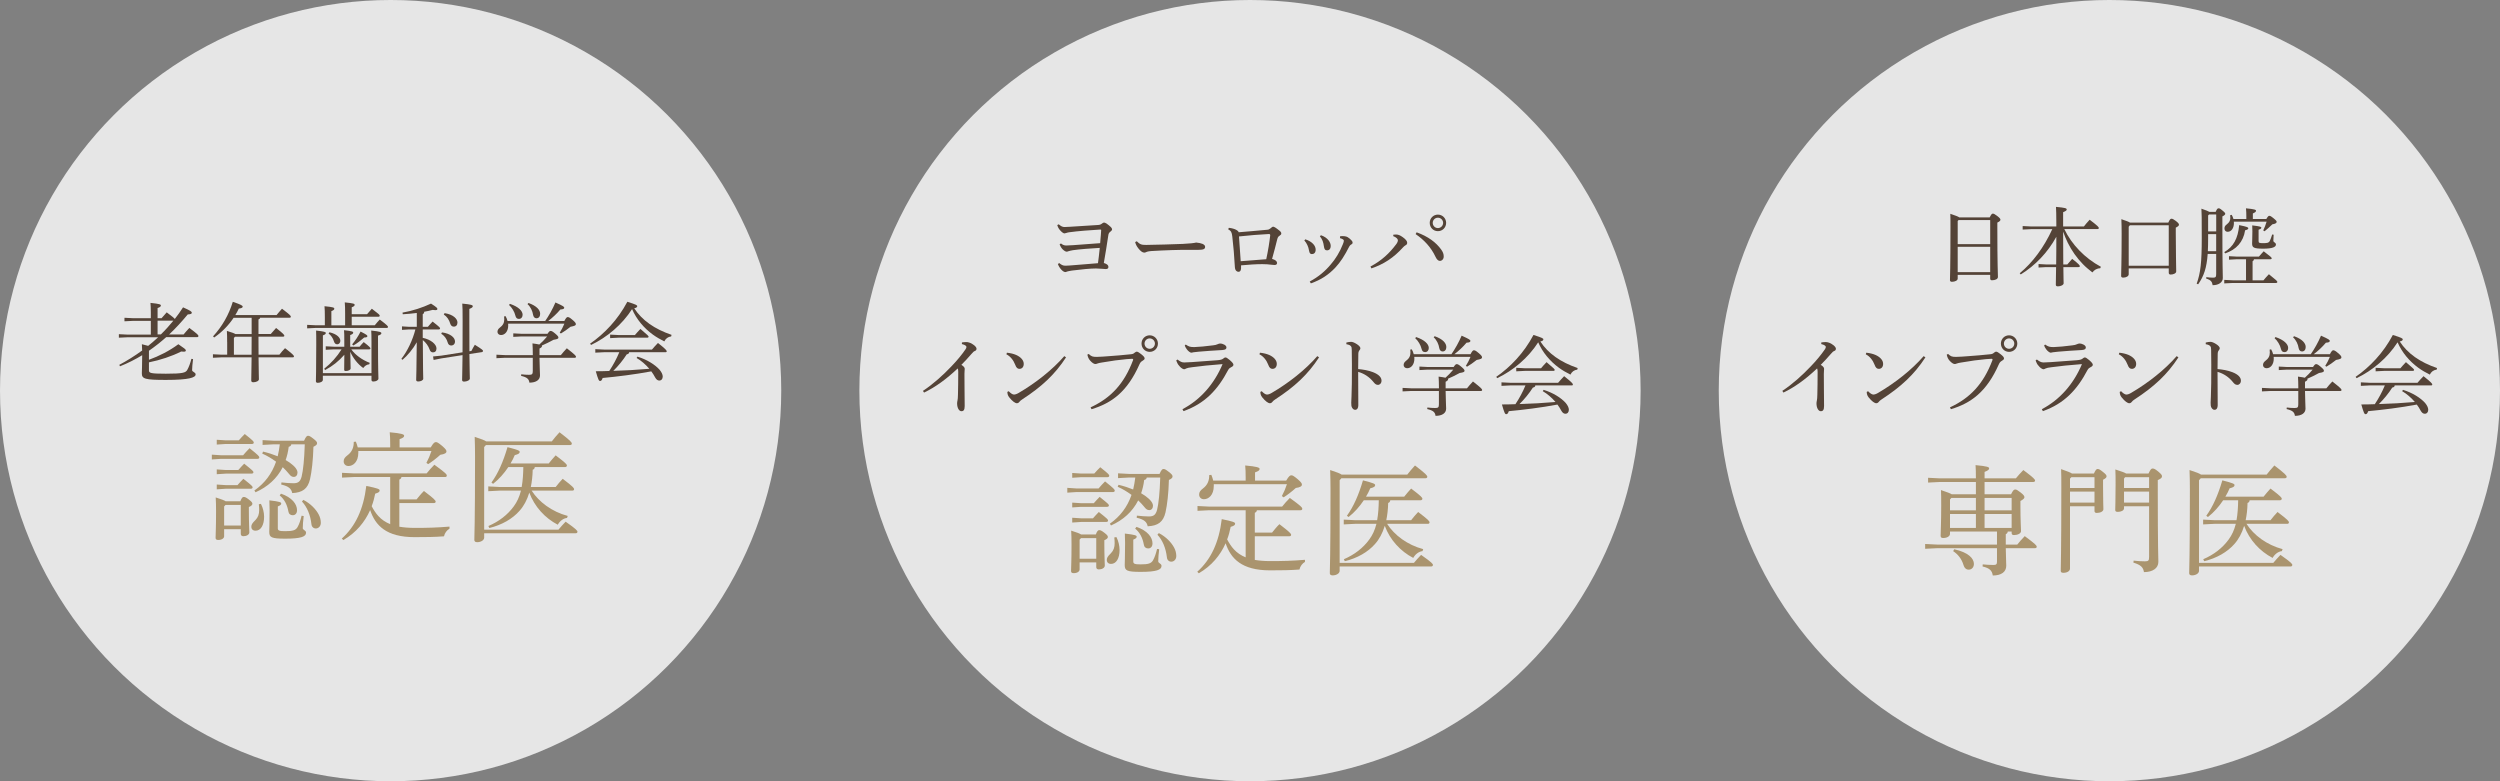 <?xml version="1.0" encoding="UTF-8"?><svg id="_イヤー_2" xmlns="http://www.w3.org/2000/svg" viewBox="0 0 640 200"><rect x="0" y="0" width="640" height="200" fill="#808080" stroke="none"/><defs><style>.cls-1{fill:#aa946e;}.cls-2{fill:#544337;}.cls-3{fill:#fff;opacity:.8;}</style></defs><g id="_イヤー_1-2"><g><g><circle class="cls-3" cx="100" cy="100" r="100"/><g><path class="cls-2" d="M41.4,81.41c.42-.48,.81-.95,1.28-1.45,1.41,1.06,1.91,1.47,2.07,1.69,.75-.95,1.45-1.94,2.11-2.97,1.98,.88,2.22,1.08,2.24,1.39,.02,.22-.26,.4-1.03,.42-1.5,1.8-3.08,3.54-4.77,5.13h3.7c.46-.55,.92-1.1,1.47-1.67,2.18,1.63,2.33,1.85,2.33,2.07,0,.18-.13,.29-.35,.29h-7.9c-1.41,1.25-2.88,2.42-4.42,3.48v2.31c2.51-.9,5.26-2.29,7.53-3.98,1.56,1.06,1.91,1.32,1.91,1.58,0,.24-.13,.33-.53,.33-.18,0-.4-.02-.66-.04-2.38,1.21-5.46,2.22-8.25,2.77v2.05c0,.68,.33,.86,4.31,.86,4.4,0,5.08-.26,5.5-.97,.42-.75,.79-1.76,1.06-2.84l.42,.07c-.15,1.14-.24,2.29-.24,2.84,0,.44,.9,.51,.9,1.08,0,.81-1.67,1.41-7.61,1.41-5.37,0-6.16-.26-6.16-1.69,0-.68,.09-1.83,.09-4.64-1.78,1.08-3.67,2.05-5.68,2.84l-.18-.37c2.02-1.08,3.98-2.31,5.85-3.67-.02-.46-.04-.97-.07-1.61,.75,.18,1.25,.31,1.61,.42,.86-.7,1.74-1.43,2.55-2.2h-7.83l-2.22,.11v-.9l2.22,.11h5.96v-3.52h-4.53l-2.22,.11v-.9l2.22,.11h4.53v-1.5c0-1.12-.04-1.65-.09-2.42,2.42,.24,2.66,.42,2.66,.66,0,.22-.13,.42-.84,.66v2.6h1.06Zm-1.06,4.2h.84c1.14-1.1,2.2-2.29,3.21-3.52h-4.05v3.52Z"/><path class="cls-2" d="M58.15,87.59c0-1.3-.02-1.96-.07-2.88,1.34,.4,1.94,.64,2.18,.81h4.16v-4.16h-4.62c-1.25,1.87-2.9,3.61-4.97,5.04l-.29-.29c2.35-2.57,4.03-5.5,5.06-8.85,2.13,.73,2.53,.97,2.53,1.25,0,.24-.31,.42-.99,.48-.26,.57-.57,1.12-.9,1.67h10.56c.44-.57,.92-1.1,1.39-1.63,1.98,1.5,2.27,1.8,2.27,2.05,0,.15-.13,.26-.35,.26h-7.52c-.04,.24-.2,.35-.42,.44v3.72h3.15c.44-.53,.86-1.01,1.36-1.54,1.89,1.47,2.11,1.78,2.11,1.98,0,.15-.09,.24-.31,.24h-6.31c0,1.54,.02,3.08,.02,4.62h5.33c.46-.62,.92-1.12,1.45-1.67,2.09,1.61,2.29,1.91,2.29,2.11,0,.13-.09,.24-.31,.24h-8.76c.04,4.14,.09,5.19,.09,5.61,0,.46-.77,.77-1.43,.77-.35,0-.53-.15-.53-.44,0-.55,.04-1.69,.09-5.94h-7.7l-2.2,.11v-.9l2.2,.11h1.45v-3.23Zm6.25,3.23c.02-1.54,.02-3.08,.02-4.62h-4.25l-.29,.31v4.31h4.51Z"/><path class="cls-2" d="M93.98,80.42c.37-.46,.77-.92,1.21-1.39,1.89,1.43,2.02,1.58,2.02,1.8,0,.15-.13,.26-.35,.26h-6.82v2.18h5.9c.4-.51,.81-.97,1.28-1.47,1.96,1.47,2.11,1.72,2.11,1.89,0,.15-.11,.26-.33,.26h-18.17l-2.2,.11v-.9l2.2,.11h2.33v-2.11c0-1.21-.02-1.89-.09-2.77,2.29,.22,2.51,.37,2.51,.62,0,.22-.11,.4-.75,.64v3.63h3.52v-3.1c0-1.21-.02-1.89-.09-2.77,2.29,.22,2.53,.37,2.53,.62,0,.22-.11,.4-.75,.64v1.76h3.94Zm1.12,15.09v-7.99c0-1.54-.02-2.18-.07-2.9,2.35,.24,2.6,.44,2.6,.68,0,.2-.13,.4-.86,.62v1.54c0,7.39,.11,8.93,.11,9.46,0,.42-.62,.75-1.3,.75-.33,0-.48-.15-.48-.42v-1.06h-12.45v1.06c0,.44-.66,.75-1.3,.75-.33,0-.48-.15-.48-.42,0-.73,.09-2.49,.09-9.33,0-1.67,0-2.73-.04-3.63,2.22,.24,2.49,.4,2.49,.62,0,.2-.13,.4-.75,.62v9.66h12.45Zm-5.17-6.07c1.01,1.41,2.77,2.71,4.73,3.45l-.13,.37c-.66,.04-1.19,.46-1.54,.95-1.36-.95-2.62-2.53-3.32-4.16,.04,2.71,.09,3.83,.09,4.27,0,.35-.55,.66-1.23,.66-.31,0-.42-.11-.42-.35,0-.44,.02-1.39,.04-3.81-1.41,1.63-3.01,2.9-4.93,3.92l-.22-.35c1.76-1.39,3.26-3.06,4.44-4.95h-1.98l-2.07,.11v-.9l2.07,.11h2.68v-1.28c0-1.54,0-2.2-.07-2.95,2.13,.24,2.35,.37,2.35,.62,0,.2-.11,.4-.77,.62v2.99h2.4c.35-.44,.64-.75,1.06-1.19,1.54,1.21,1.72,1.43,1.72,1.63,0,.15-.13,.24-.35,.24h-4.55Zm-5.59-4.38c1.96,.46,2.79,1.41,2.79,2.2,0,.46-.33,.88-.81,.88-.42,0-.68-.26-.84-.77-.22-.79-.75-1.54-1.36-1.98l.22-.33Zm5.81,3.1c.81-.97,1.54-2.05,2.16-3.28,1.65,.84,1.74,.97,1.74,1.19,0,.2-.22,.33-.81,.33-.9,.77-1.76,1.47-2.79,2.05l-.29-.29Z"/><path class="cls-2" d="M108.24,86.49c2.05,.42,3.5,1.65,3.5,2.71,0,.68-.37,1.01-.9,1.01-.42,0-.71-.26-.86-.73-.31-.9-.95-1.8-1.74-2.42,.02,7.64,.11,9.33,.11,9.9,0,.4-.66,.7-1.28,.7-.33,0-.53-.13-.53-.4,0-.7,.11-2.49,.15-9.64-.97,1.74-2.36,3.39-3.65,4.49l-.29-.24c1.58-2.02,2.9-4.84,3.59-7.53h-1.67l-1.76,.11v-.9l1.76,.11h2.03v-3.54c-1.14,.15-2.36,.26-3.59,.33l-.07-.42c2.6-.46,5.1-1.28,7.3-2.31,1.5,.97,1.63,1.14,1.63,1.39,0,.18-.15,.29-.53,.29-.18,0-.4-.02-.68-.07-.68,.18-1.41,.35-2.16,.48-.02,.33-.15,.51-.38,.62v3.23h1.32c.4-.46,.77-.9,1.21-1.34,1.83,1.43,1.91,1.58,1.91,1.76,0,.15-.13,.26-.35,.26h-4.09v2.13Zm10.17,3.7c.02-2,.02-4.58,.02-7.94,0-2.77-.02-3.67-.09-4.53,2.36,.22,2.69,.4,2.69,.66,0,.22-.13,.42-.88,.7v3.08c0,3.28,0,5.79,.02,7.77l.51-.09c.26-.51,.55-1.06,.88-1.58,1.91,1.19,2.09,1.39,2.09,1.56,0,.15-.09,.29-.31,.33l-3.17,.48c.04,4.36,.11,5.61,.11,6.27,0,.42-.73,.79-1.47,.79-.35,0-.51-.15-.51-.42,0-.7,.07-1.98,.11-6.36l-5.43,.84-1.98,.4-.13-.9,2.05-.2,5.5-.86Zm-5.28-5.1c2.22,.29,3.35,1.36,3.35,2.33,0,.62-.4,1.03-.99,1.03-.44,0-.75-.29-.88-.77-.24-.9-.84-1.76-1.65-2.22l.18-.37Zm.68-4.93c2.35,.37,3.3,1.54,3.3,2.4,0,.66-.35,1.06-.95,1.06-.44,0-.75-.29-.9-.77-.26-.95-.86-1.83-1.65-2.33l.2-.35Z"/><path class="cls-2" d="M136.4,90.92c0-1.25-.04-2.2-.09-3.01,.84,.11,1.41,.2,1.76,.29,.7-.64,1.39-1.32,2-2.07h-6.6l-2.07,.11v-.9l2.07,.11h6.69c.46-.66,.57-.73,.81-.73,.2,0,.4,.04,1.12,.64,.79,.66,.86,.86,.86,1.06,0,.24-.13,.4-1.25,.57-.92,.51-2.11,1.1-2.99,1.47,.02,.04,.04,.09,.04,.13,0,.22-.2,.42-.64,.64v1.69h5.46c.46-.57,.97-1.17,1.54-1.76,2.2,1.72,2.35,1.96,2.35,2.18,0,.15-.13,.26-.35,.26h-9c.02,2.18,.13,3.76,.13,4.51,0,1.14-1.01,1.85-2.71,1.85-.13-.9-.53-1.36-2.13-1.74l.04-.4c.73,.09,1.34,.13,2,.13,.79,0,.95-.18,.95-.97v-3.39h-7.08l-2.22,.11v-.9l2.22,.11h7.08Zm-6.32-8.05c.02,.15,.02,.33,.02,.48,0,1.39-.77,2.42-1.85,2.42-.53,0-.9-.37-.9-.81,0-.4,.18-.75,.55-1.03,.88-.66,1.19-1.3,1.19-2.16,0-.26-.02-.51-.04-.77l.37-.07c.22,.37,.4,.81,.51,1.25h9.64c.9-1.3,1.91-3.06,2.62-4.75,2.05,.92,2.25,1.1,2.25,1.34,0,.26-.22,.42-.99,.46-.9,1.08-2.07,2.16-3.12,2.95h4.14c.44-.86,.66-1.01,.86-1.01,.24,0,.51,.09,1.21,.7,.79,.66,.88,.88,.88,1.14,0,.29-.31,.44-1.36,.64-.84,.66-1.7,1.28-2.46,1.72l-.31-.2c.44-.7,.86-1.5,1.19-2.31h-14.37Zm.48-5.08c2.16,.73,3.23,1.8,3.23,2.79,0,.62-.37,1.06-.95,1.06-.53,0-.77-.31-.9-.84-.22-.97-.9-2.09-1.63-2.73l.24-.29Zm4.75-.22c2.11,.75,2.97,1.8,2.97,2.77,0,.7-.37,1.14-.95,1.14-.48,0-.77-.37-.86-.88-.15-.97-.64-2.05-1.43-2.75l.26-.29Z"/><path class="cls-2" d="M151.07,87.97c3.65-2.53,7.06-6.07,9.53-10.72,2.31,.73,2.53,.88,2.53,1.14,0,.18-.13,.4-.77,.53,2.02,3.1,5.19,5.3,9.55,6.8l-.09,.4c-.84,.11-1.41,.57-1.76,1.28-1.03-.53-2.02-1.08-2.95-1.76-2.29-1.67-4.18-3.92-5.3-6.51-2.55,3.98-6.4,7.22-10.5,9.18l-.24-.33Zm12.15,3.34c2.44,.75,4.47,2.05,5.63,3.34,.53,.64,.81,1.25,.81,1.74,0,.62-.35,1.03-.88,1.03-.42,0-.75-.24-1.06-.79-.29-.55-.62-1.08-.99-1.56-4.22,.79-8.85,1.36-12.45,1.69-.2,.62-.4,.77-.66,.77-.31,0-.48-.33-1.1-2.49,1.14,0,2.31-.02,3.45-.07,1.01-1.52,1.87-3.12,2.57-4.8h-3.94l-2.2,.11v-.9l2.2,.11h12.3c.4-.48,1.06-1.21,1.54-1.69,2.07,1.63,2.24,1.94,2.24,2.13,0,.15-.09,.24-.31,.24h-9.31c-.02,.29-.2,.48-.62,.55-.9,1.43-2.22,3.04-3.43,4.22,3.08-.09,6.14-.26,9.22-.53-.97-1.12-2.09-2.09-3.26-2.77l.22-.35Zm-4.93-5.54h4.25c.38-.46,.88-1.01,1.41-1.56,1.92,1.61,2.09,1.83,2.09,1.98s-.13,.26-.35,.26h-7.39l-2.11,.11v-.9l2.11,.11Z"/><path class="cls-1" d="M62.24,116.54c.48-.57,1.02-1.17,1.65-1.8,2.37,1.89,2.49,2.1,2.49,2.37,0,.21-.18,.36-.48,.36h-9.39l-2.28,.15v-1.23l2.28,.15h5.73Zm-.72,11.79c.36-.93,.6-1.11,.87-1.11,.33,0,.57,.09,1.32,.66,.84,.63,.9,.87,.9,1.11,0,.27-.27,.54-.9,.81v.93c0,3.39,.12,4.89,.12,5.55,0,.6-.72,.99-1.53,.99-.45,0-.66-.24-.66-.6v-1.2h-4.26v1.8c0,.54-.6,.96-1.53,.96-.45,0-.66-.18-.66-.54,0-.69,.12-2.61,.12-6.81,0-1.59-.03-2.46-.09-3.54,1.5,.48,2.22,.75,2.55,.99h3.75Zm-.39-15.6c.48-.57,.96-1.05,1.53-1.62,2.25,1.77,2.31,1.95,2.31,2.19,0,.21-.18,.36-.48,.36h-6.72l-2.28,.15v-1.23l2.28,.15h3.36Zm-.12,7.59c.48-.57,.93-1.02,1.5-1.62,2.25,1.8,2.37,1.95,2.37,2.19,0,.21-.18,.36-.48,.36h-6.63l-2.28,.15v-1.23l2.28,.15h3.24Zm-.21,3.87c.48-.57,.93-1.02,1.5-1.62,2.25,1.77,2.37,1.95,2.37,2.19,0,.21-.18,.36-.48,.36h-6.42l-2.28,.15v-1.23l2.28,.15h3.03Zm-3.06,5.07l-.36,.39v4.89h4.26v-5.28h-3.9Zm9.06-.27c.51,.99,.81,2.22,.81,3.3,0,2.19-.87,3.57-2.19,3.57-.66,0-1.08-.39-1.08-1.02,0-.51,.21-.9,1.05-1.71,.69-.69,.96-1.53,.96-2.55,0-.45-.03-.99-.09-1.5l.54-.09Zm3.18-15.24l-2.76,.15v-1.23l2.76,.15h7.86c.48-1.08,.75-1.26,.99-1.26,.33,0,.54,.09,1.32,.69,.87,.66,1.02,.93,1.02,1.2,0,.33-.15,.54-.93,.93-.09,3.48-.45,6.42-.87,8.28-.57,2.49-1.95,3.45-4.56,3.57-.24-1.14-.9-1.74-2.82-2.19l.06-.54c1.11,.12,2.1,.21,3.06,.21,1.17,0,1.74-.36,2.1-1.68,.39-1.56,.69-4.38,.81-8.28h-3.45c-.06,.33-.24,.54-.66,.63-.15,1.23-.42,2.37-.78,3.39,.39,.24,.75,.45,1.08,.69,1.41,1.02,1.95,1.86,1.95,2.52s-.39,1.11-.93,1.11c-.42,0-.78-.15-1.26-.78-.48-.6-1.02-1.17-1.59-1.71-1.5,2.94-3.87,5.04-6.96,6.42l-.3-.45c2.64-1.86,4.47-4.26,5.55-7.38-1.14-.84-2.37-1.56-3.54-2.07l.21-.51c1.29,.3,2.58,.72,3.75,1.2,.24-1.02,.42-2.04,.54-3.06h-1.65Zm7.77,18.36c-.15,1.2-.24,2.25-.24,3.09,0,.51,.84,.54,.84,1.17,0,.99-1.23,1.53-5.34,1.53-3.54,0-4.08-.33-4.08-1.74,0-.87,.09-1.95,.09-5.67,0-1.02-.03-1.71-.06-2.4,2.67,.3,3.03,.51,3.03,.78,0,.3-.15,.48-.87,.78v5.58c0,.6,.36,.75,1.89,.75,1.98,0,2.67-.24,3.15-1.02,.45-.78,.78-1.8,1.05-2.94l.54,.09Zm-5.82-5.73c2.82,.96,4.11,2.67,4.11,4.23,0,.81-.45,1.29-1.11,1.29-.6,0-1.02-.36-1.11-.99-.3-1.68-1.02-3.12-2.22-4.08l.33-.45Zm5.73,1.59c1.83,.93,3.21,2.4,3.9,3.69,.39,.72,.57,1.47,.57,2.19,0,.84-.57,1.44-1.29,1.44-.57,0-1.05-.42-1.11-1.08-.27-2.4-1.11-4.41-2.43-5.82l.36-.42Z"/><path class="cls-1" d="M90.56,122.12l-3,.15v-1.23l3,.15h18.66c.6-.75,1.2-1.44,1.98-2.22,2.97,2.16,3.18,2.46,3.18,2.79,0,.24-.18,.36-.45,.36h-11.16c-.06,.36-.24,.51-.54,.66v5.07h4.41c.57-.69,1.14-1.44,1.89-2.16,2.64,2.01,3,2.43,3,2.73,0,.21-.15,.36-.45,.36h-8.85v6.06c1.11,.18,2.4,.3,3.9,.3,3.27,0,5.67-.06,8.94-.33v.54c-.66,.36-1.23,1.11-1.41,1.95-2.34,.18-4.68,.21-7.53,.21-7.26,0-10.05-3-11.37-6.93-1.38,3.09-3.57,5.76-6.87,7.68l-.39-.39c3.48-3.12,5.55-7.47,6.27-13.47,3.03,.6,3.42,.84,3.42,1.14,0,.39-.27,.57-1.14,.84-.21,1.11-.51,2.19-.9,3.21,.48,.9,1.02,1.77,1.71,2.52,.81,.9,1.89,1.62,3.03,2.07v-12.06h-9.33Zm9.33-7.59v-.72c0-1.41-.03-2.19-.12-3.15,3.03,.27,3.69,.54,3.69,.87s-.21,.57-1.17,.9v2.1h7.98c.72-1.23,1.02-1.35,1.32-1.35s.57,.12,1.62,.99c.96,.84,1.08,1.11,1.08,1.41,0,.36-.42,.69-1.56,.84-.99,.9-2.13,1.77-3.12,2.4l-.45-.33c.54-1.02,.93-1.92,1.29-3.03h-18.72v.42c0,2.4-1.35,3.42-2.52,3.42-.72,0-1.2-.48-1.23-1.14-.03-.69,.33-1.11,.99-1.62,1.17-.87,1.62-2.07,1.59-3.42l.54-.06c.18,.45,.36,.93,.48,1.47h8.31Z"/><path class="cls-1" d="M142.97,135.59c.54-.69,1.14-1.29,1.83-2.04,2.85,1.98,3.03,2.34,3.03,2.58s-.18,.39-.48,.39h-23.4v1.11c0,.66-.84,1.17-1.8,1.17-.48,0-.72-.21-.72-.57,0-.96,.18-4.08,.18-21.42,0-1.65-.03-3.36-.09-4.98,1.77,.57,2.58,.9,2.94,1.17h16.8c.6-.78,1.2-1.5,1.98-2.34,2.82,2.16,3.15,2.58,3.15,2.91,0,.21-.18,.36-.45,.36h-21.54l-.45,.51v21.15h19.02Zm-.72-10.92c.54-.69,1.14-1.41,1.8-2.1,2.73,2.07,2.91,2.37,2.91,2.67,0,.24-.18,.36-.45,.36h-10.41c1.86,2.91,5.19,5.4,9.24,6.48l-.18,.51c-.96,.09-1.89,.84-2.37,1.74-3.27-1.71-5.94-4.59-7.29-8.22-.57,1.89-1.41,3.45-2.52,4.68-1.8,2.04-4.5,3.6-7.71,4.38l-.24-.51c2.73-1.17,4.92-2.88,6.48-5.01,.84-1.14,1.44-2.4,1.86-4.05h-5.49l-2.88,.15v-1.23l2.88,.15h5.67c.3-1.68,.39-3.39,.42-5.1h-3.84c-1.08,1.62-2.4,3.12-3.9,4.29l-.42-.33c1.68-2.31,3-5.28,4.11-9.06,2.79,.72,3.12,.9,3.12,1.23s-.27,.57-1.26,.81c-.3,.72-.66,1.44-1.08,2.13h9.78c.54-.66,1.14-1.41,1.77-2.07,2.67,2.01,2.88,2.34,2.88,2.61,0,.21-.18,.39-.48,.39h-7.74c-.06,.39-.21,.57-.54,.69-.03,1.62-.21,3.09-.48,4.41h6.36Z"/></g></g><g><circle class="cls-3" cx="320" cy="100" r="100"/><g><path class="cls-2" d="M271.18,67.36c.46,.37,.86,.66,1.52,.66s1.3-.07,2.11-.13c1.56-.15,3.78-.33,6.27-.51,.15-1.17,.31-2.29,.46-3.92-2.38,.13-5.21,.35-6.87,.59-.55,.09-.95,.2-1.23,.29-.15,.07-.26,.09-.4,.09-.22,0-.66-.24-1.08-.68-.31-.33-.57-.84-.7-1.19l.35-.24c.4,.35,.84,.53,1.34,.53,.44,0,1.17-.04,1.8-.09,1.89-.15,4.44-.33,6.89-.51,.15-1.69,.24-2.73,.26-3.34,0-.15-.09-.15-.48-.13-2.35,.15-5.32,.35-7.7,.68-.26,.04-.53,.09-.75,.18-.2,.07-.35,.11-.46,.11-.22,0-.59-.2-1.1-.77-.4-.46-.57-.77-.75-1.36l.37-.2c.57,.48,.97,.7,1.47,.7,.42,0,1.06-.04,1.45-.07,2.51-.15,5.15-.31,6.95-.44,.59-.02,.86-.11,1.17-.35,.2-.15,.4-.29,.55-.29,.13,0,.33,.07,.66,.26,.4,.29,.77,.59,1.1,.9,.2,.2,.31,.4,.31,.57,0,.2-.11,.37-.44,.62s-.48,.46-.55,1.1c-.29,1.96-.7,4.51-1.12,6.91,.26,.07,.46,.15,.73,.31,.29,.2,.44,.37,.44,.73,0,.33-.24,.51-.68,.51-.4,0-1.65-.15-2.51-.15-1.34,0-3.76,.22-6.12,.53-.62,.09-.99,.18-1.28,.26-.2,.09-.29,.13-.42,.13-.29,0-.66-.2-1.06-.64-.4-.42-.73-1.01-.86-1.43l.33-.22Z"/><path class="cls-2" d="M291,61.75c.81,.79,1.17,.97,2.44,.95,3.28-.04,6.12-.15,9.35-.26,1.74-.09,2.88-.2,3.43-.35,.7,.07,1.25,.18,1.65,.35,.37,.18,.64,.4,.64,.75,0,.55-.4,.77-1.72,.77h-2.4c-2.38-.02-6.09,.09-9.68,.31-.4,.02-.86,.11-1.08,.18-.2,.07-.42,.22-.7,.22-.4,0-.92-.31-1.54-1.12-.46-.59-.66-1.06-.79-1.58l.4-.2Z"/><path class="cls-2" d="M314.59,58.32c1.61,.18,2.46,.77,2.51,1.14,2.51-.22,5.08-.42,7.28-.64,.37-.02,.59-.13,.88-.37,.33-.26,.46-.42,.66-.42,.13,0,.51,.13,1.17,.66,.77,.57,.92,.77,.92,1.08,0,.24-.13,.37-.46,.59-.35,.22-.46,.42-.62,1.06-.24,.99-.79,3.15-1.28,4.86,.86,.24,1.25,.59,1.28,1.01,0,.4-.24,.55-.68,.55s-1.12-.13-1.85-.18c-.37-.02-.79-.04-1.25-.04-1.56,0-3.59,.13-5.44,.31,.07,1.21-.13,1.65-.68,1.65-.37,0-.84-.29-.9-1.17-.02-.29-.04-.55-.07-1.01-.09-1.83-.29-4.2-.59-6.82-.13-1.12-.29-1.45-1.06-1.89l.18-.37Zm10.58,1.94c.02-.26-.11-.35-.33-.35-2.29,.11-5.19,.35-7.66,.62,.15,2.11,.29,4.31,.44,6.34,2.11-.18,4.51-.33,6.54-.51,.44-2.02,.84-4.44,1.01-6.09Z"/><path class="cls-2" d="M334.17,61.27c1.78,.57,2.64,1.65,2.64,2.64,0,.81-.44,1.14-.99,1.14-.35,0-.62-.26-.7-.88-.18-1.08-.59-1.91-1.21-2.62l.26-.29Zm1.12,10.8c2.24-1.21,3.87-2.57,5.39-4.38,1.19-1.36,2.31-3.15,3.1-5.19,.18-.42,.24-.68,.24-.86,0-.13-.02-.24-.2-.35-.2-.13-.51-.26-.79-.33l.04-.48c.22-.02,.42-.04,.62-.04s.4,.02,.57,.04c.29,.02,.57,.13,.75,.24,.38,.24,.66,.48,.95,.79,.22,.24,.31,.4,.31,.59,0,.24-.13,.37-.33,.48-.26,.13-.44,.35-.53,.53-1.17,2.29-2.22,3.96-3.54,5.37-1.78,1.89-3.7,3.15-6.29,4.07l-.29-.48Zm2.86-11.86c1.85,.64,2.51,1.91,2.51,2.71s-.37,1.17-.95,1.17c-.48,0-.7-.31-.79-1.03-.15-1.06-.37-1.76-1.03-2.57l.26-.26Z"/><path class="cls-2" d="M356.72,60.06c.33-.02,.59-.02,.81-.02,.35,.02,.84,.13,1.61,.7,.71,.51,1.1,.99,1.1,1.39,0,.35-.13,.51-.42,.66-.24,.13-.46,.33-.62,.51-2.46,2.73-4.97,4.33-8.12,5.41l-.24-.48c2.9-1.54,4.86-3.41,6.58-5.7,.31-.4,.44-.75,.44-1.03,0-.35-.42-.75-1.21-1.06l.07-.37Zm5.94-.59c2.97,1.08,4.95,2.57,6.29,4.42,.44,.62,.66,1.17,.64,1.8,0,.64-.46,1.1-.99,1.1-.37,0-.77-.31-1.1-1.03-1.17-2.49-2.95-4.36-5.1-5.83l.26-.46Zm7.55-2.42c0,1.19-.92,2.13-2.11,2.13s-2.09-.95-2.09-2.13,.92-2.11,2.09-2.11,2.11,.95,2.11,2.11Zm-3.43,0c0,.75,.59,1.34,1.32,1.34s1.34-.59,1.34-1.34c0-.7-.59-1.32-1.34-1.32s-1.32,.62-1.32,1.32Z"/><path class="cls-2" d="M236.28,100.06c2.66-1.76,5.17-4.05,7.26-6.25,1.39-1.43,2.73-3.06,3.63-4.38,.18-.26,.24-.44,.24-.62,0-.2-.29-.53-1.17-.73l.02-.42c.38-.04,.73-.09,1.04-.09,.29,0,.57,.02,.84,.13,.86,.26,1.85,1.06,1.85,1.56,0,.33-.15,.48-.42,.59s-.46,.24-.95,.84c-.9,1.03-1.52,1.72-2.51,2.71,.7,.44,.86,.73,.86,1.06,0,.18-.07,.64-.07,1.28,0,.81,0,2.22,.02,3.7,0,1.8,.04,3.63,.04,4.49,0,1.03-.29,1.34-.84,1.34s-1.1-.75-1.1-2c0-.15,.04-.53,.11-.81,.04-.26,.11-.64,.11-1.5,.04-1.54,.07-3.45,.07-5.74,0-.42-.04-.7-.13-.9-2.93,2.75-5.65,4.75-8.62,6.18l-.29-.44Z"/><path class="cls-2" d="M257.77,90.29c1.06,.13,1.67,.29,2.35,.57,1.19,.53,1.96,1.36,1.96,2.29,0,.77-.42,1.25-1.06,1.28-.51,0-.84-.24-1.14-1.08-.42-1.12-1.25-2.16-2.24-2.64l.13-.42Zm15.14,1.19c-2.88,4.44-6.29,7.55-11.18,10.74-.38,.24-.62,.44-.79,.68-.15,.2-.37,.33-.62,.33-.42,0-1.14-.48-1.98-1.54-.35-.44-.44-.88-.46-1.36l.35-.18c.44,.48,.97,.86,1.34,.86,.29,0,.73-.13,1.21-.42,4.44-2.6,8.67-5.96,11.68-9.42l.44,.31Z"/><path class="cls-2" d="M279.2,104.28c5.15-2.4,8.56-5.96,10.87-12.1,.07-.18-.02-.33-.24-.33-.26,0-.53,.02-1.41,.09-1.74,.15-3.96,.44-6.45,.88-.48,.09-.75,.13-1.03,.24-.2,.09-.35,.13-.55,.13-.31,0-.79-.29-1.28-.84-.42-.48-.57-.81-.75-1.56l.35-.18c.68,.64,1.01,.77,2.09,.75,.84-.02,2.05-.09,3.06-.18,1.72-.11,3.67-.29,5.52-.48,.53-.04,.81-.13,1.1-.42,.24-.2,.42-.26,.53-.26,.22,0,.64,.24,1.1,.62,.66,.53,.92,.81,.92,1.14,0,.2-.26,.44-.55,.59-.31,.18-.55,.37-.77,.88-3.15,7.11-7.15,9.95-12.28,11.51l-.24-.48Zm17.23-16.33c0,1.19-.92,2.13-2.11,2.13s-2.09-.95-2.09-2.13,.92-2.11,2.09-2.11,2.11,.95,2.11,2.11Zm-3.43,0c0,.75,.59,1.34,1.32,1.34s1.34-.59,1.34-1.34c0-.7-.59-1.32-1.34-1.32s-1.32,.62-1.32,1.32Z"/><path class="cls-2" d="M302.7,104.76c4.69-2.46,8.18-6.54,10.28-11.55-3.06,.24-5.79,.51-7.75,.79-.88,.11-1.25,.18-1.56,.33-.22,.13-.4,.2-.53,.2-.22,0-.59-.2-.97-.55-.4-.42-.66-.75-.79-1.08-.11-.22-.18-.37-.26-.66l.33-.2c.62,.48,1.06,.75,1.7,.75,.86-.02,1.41-.07,1.91-.09,2-.13,4.58-.31,6.56-.48,.84-.07,1.21-.18,1.5-.4,.18-.15,.4-.31,.59-.31,.24,0,.46,.13,1.1,.66,.59,.51,.95,.9,.95,1.21,0,.24-.2,.44-.57,.62-.26,.13-.55,.29-.79,.73-2.68,5.1-5.99,8.6-11.42,10.52l-.26-.48Zm.86-16.55c.77,.53,1.17,.66,2.22,.64,1.01-.02,3.08-.22,4.73-.44,.55-.07,.88-.13,1.19-.29,.15-.07,.42-.18,.62-.18,.79,0,1.65,.48,1.65,.99,0,.35-.15,.62-1.06,.68-2.29,.11-4.31,.29-6.01,.42-.51,.07-1.12,.13-1.36,.15-.2,.04-.42,.11-.59,.11-.2,0-.75-.35-1.12-.86-.31-.44-.46-.7-.53-1.01l.26-.22Z"/><path class="cls-2" d="M322.54,90.29c1.06,.13,1.67,.29,2.36,.57,1.19,.53,1.96,1.36,1.96,2.29,0,.77-.42,1.25-1.06,1.28-.51,0-.84-.24-1.14-1.08-.42-1.12-1.25-2.16-2.24-2.64l.13-.42Zm15.14,1.19c-2.88,4.44-6.29,7.55-11.18,10.74-.37,.24-.62,.44-.79,.68-.15,.2-.37,.33-.62,.33-.42,0-1.14-.48-1.98-1.54-.35-.44-.44-.88-.46-1.36l.35-.18c.44,.48,.97,.86,1.34,.86,.29,0,.73-.13,1.21-.42,4.44-2.6,8.67-5.96,11.68-9.42l.44,.31Z"/><path class="cls-2" d="M344.67,87.69c.38-.11,.9-.18,1.21-.18,.35,0,.81,.18,1.41,.55,.57,.35,.97,.77,.97,1.08,0,.18-.09,.35-.2,.48-.26,.29-.33,.62-.33,1.08-.02,.95-.04,2.2-.04,3.78,1.28,.11,2.66,.35,3.78,.79,1.52,.59,2.2,1.34,2.2,2.18,0,.64-.42,1.08-.92,1.08s-.81-.31-1.17-.77c-.99-1.21-2.29-2.11-3.89-2.57,0,2.86,.04,5.96,.04,8.58,0,.66-.29,1.14-.79,1.14-.29,0-.48-.09-.73-.42-.29-.37-.29-.88-.29-1.39,0-.46,.13-2.16,.15-4.93,.02-3.72,.04-6.12-.02-8.58,0-.48-.04-.79-.24-.99-.2-.22-.48-.37-1.14-.48v-.44Z"/><path class="cls-2" d="M368.37,99.42c0-1.25-.04-2.2-.09-3.01,.84,.11,1.41,.2,1.76,.29,.7-.64,1.39-1.32,2-2.07h-6.6l-2.07,.11v-.9l2.07,.11h6.69c.46-.66,.57-.73,.81-.73,.2,0,.4,.04,1.12,.64,.79,.66,.86,.86,.86,1.06,0,.24-.13,.4-1.25,.57-.92,.51-2.11,1.1-2.99,1.47,.02,.04,.04,.09,.04,.13,0,.22-.2,.42-.64,.64v1.69h5.46c.46-.57,.97-1.17,1.54-1.76,2.2,1.72,2.35,1.96,2.35,2.18,0,.15-.13,.26-.35,.26h-9c.02,2.18,.13,3.76,.13,4.51,0,1.14-1.01,1.85-2.71,1.85-.13-.9-.53-1.36-2.13-1.74l.04-.4c.73,.09,1.34,.13,2,.13,.79,0,.95-.18,.95-.97v-3.39h-7.08l-2.22,.11v-.9l2.22,.11h7.08Zm-6.31-8.05c.02,.15,.02,.33,.02,.48,0,1.39-.77,2.42-1.85,2.42-.53,0-.9-.37-.9-.81,0-.4,.18-.75,.55-1.03,.88-.66,1.19-1.3,1.19-2.16,0-.26-.02-.51-.04-.77l.38-.07c.22,.37,.4,.81,.51,1.25h9.64c.9-1.3,1.91-3.06,2.62-4.75,2.05,.92,2.24,1.1,2.24,1.34,0,.26-.22,.42-.99,.46-.9,1.08-2.07,2.16-3.12,2.95h4.14c.44-.86,.66-1.01,.86-1.01,.24,0,.51,.09,1.21,.7,.79,.66,.88,.88,.88,1.14,0,.29-.31,.44-1.37,.64-.84,.66-1.69,1.28-2.46,1.72l-.31-.2c.44-.7,.86-1.5,1.19-2.31h-14.37Zm.48-5.08c2.16,.73,3.23,1.8,3.23,2.79,0,.62-.37,1.06-.95,1.06-.53,0-.77-.31-.9-.84-.22-.97-.9-2.09-1.63-2.73l.24-.29Zm4.75-.22c2.11,.75,2.97,1.8,2.97,2.77,0,.7-.38,1.14-.95,1.14-.48,0-.77-.37-.86-.88-.15-.97-.64-2.05-1.43-2.75l.26-.29Z"/><path class="cls-2" d="M383.04,96.47c3.65-2.53,7.06-6.07,9.53-10.72,2.31,.73,2.53,.88,2.53,1.14,0,.18-.13,.4-.77,.53,2.02,3.1,5.19,5.3,9.55,6.8l-.09,.4c-.84,.11-1.41,.57-1.76,1.28-1.04-.53-2.03-1.08-2.95-1.76-2.29-1.67-4.18-3.92-5.3-6.51-2.55,3.98-6.4,7.22-10.5,9.18l-.24-.33Zm12.15,3.34c2.44,.75,4.47,2.05,5.63,3.34,.53,.64,.81,1.25,.81,1.74,0,.62-.35,1.03-.88,1.03-.42,0-.75-.24-1.06-.79-.29-.55-.62-1.08-.99-1.56-4.22,.79-8.84,1.36-12.45,1.69-.2,.62-.4,.77-.66,.77-.31,0-.48-.33-1.1-2.49,1.14,0,2.31-.02,3.46-.07,1.01-1.52,1.87-3.12,2.57-4.8h-3.94l-2.2,.11v-.9l2.2,.11h12.3c.4-.48,1.06-1.21,1.54-1.69,2.07,1.63,2.24,1.94,2.24,2.13,0,.15-.09,.24-.31,.24h-9.31c-.02,.29-.2,.48-.62,.55-.9,1.43-2.22,3.04-3.43,4.22,3.08-.09,6.14-.26,9.22-.53-.97-1.12-2.09-2.09-3.26-2.77l.22-.35Zm-4.93-5.54h4.25c.37-.46,.88-1.01,1.41-1.56,1.91,1.61,2.09,1.83,2.09,1.98s-.13,.26-.35,.26h-7.39l-2.11,.11v-.9l2.11,.11Z"/><path class="cls-1" d="M281.24,125.04c.48-.57,1.02-1.17,1.65-1.8,2.37,1.89,2.49,2.1,2.49,2.37,0,.21-.18,.36-.48,.36h-9.39l-2.28,.15v-1.23l2.28,.15h5.73Zm-.72,11.79c.36-.93,.6-1.11,.87-1.11,.33,0,.57,.09,1.32,.66,.84,.63,.9,.87,.9,1.11,0,.27-.27,.54-.9,.81v.93c0,3.39,.12,4.89,.12,5.55,0,.6-.72,.99-1.53,.99-.45,0-.66-.24-.66-.6v-1.2h-4.26v1.8c0,.54-.6,.96-1.53,.96-.45,0-.66-.18-.66-.54,0-.69,.12-2.61,.12-6.81,0-1.59-.03-2.46-.09-3.54,1.5,.48,2.22,.75,2.55,.99h3.75Zm-.39-15.6c.48-.57,.96-1.05,1.53-1.62,2.25,1.77,2.31,1.95,2.31,2.19,0,.21-.18,.36-.48,.36h-6.72l-2.28,.15v-1.23l2.28,.15h3.36Zm-.12,7.59c.48-.57,.93-1.02,1.5-1.62,2.25,1.8,2.37,1.95,2.37,2.19,0,.21-.18,.36-.48,.36h-6.63l-2.28,.15v-1.23l2.28,.15h3.24Zm-.21,3.87c.48-.57,.93-1.02,1.5-1.62,2.25,1.77,2.37,1.95,2.37,2.19,0,.21-.18,.36-.48,.36h-6.42l-2.28,.15v-1.23l2.28,.15h3.03Zm-3.06,5.07l-.36,.39v4.89h4.26v-5.28h-3.9Zm9.06-.27c.51,.99,.81,2.22,.81,3.3,0,2.19-.87,3.57-2.19,3.57-.66,0-1.08-.39-1.08-1.02,0-.51,.21-.9,1.05-1.71,.69-.69,.96-1.53,.96-2.55,0-.45-.03-.99-.09-1.5l.54-.09Zm3.18-15.24l-2.76,.15v-1.23l2.76,.15h7.86c.48-1.08,.75-1.26,.99-1.26,.33,0,.54,.09,1.32,.69,.87,.66,1.02,.93,1.02,1.2,0,.33-.15,.54-.93,.93-.09,3.48-.45,6.42-.87,8.28-.57,2.49-1.95,3.45-4.56,3.57-.24-1.14-.9-1.74-2.82-2.19l.06-.54c1.11,.12,2.1,.21,3.06,.21,1.17,0,1.74-.36,2.1-1.68,.39-1.56,.69-4.38,.81-8.28h-3.45c-.06,.33-.24,.54-.66,.63-.15,1.23-.42,2.37-.78,3.39,.39,.24,.75,.45,1.08,.69,1.41,1.02,1.95,1.86,1.95,2.52s-.39,1.11-.93,1.11c-.42,0-.78-.15-1.26-.78-.48-.6-1.02-1.17-1.59-1.71-1.5,2.94-3.87,5.04-6.96,6.42l-.3-.45c2.64-1.86,4.47-4.26,5.55-7.38-1.14-.84-2.37-1.56-3.54-2.07l.21-.51c1.29,.3,2.58,.72,3.75,1.2,.24-1.02,.42-2.04,.54-3.06h-1.65Zm7.77,18.36c-.15,1.2-.24,2.25-.24,3.09,0,.51,.84,.54,.84,1.17,0,.99-1.23,1.53-5.34,1.53-3.54,0-4.08-.33-4.08-1.74,0-.87,.09-1.95,.09-5.67,0-1.02-.03-1.71-.06-2.4,2.67,.3,3.03,.51,3.03,.78,0,.3-.15,.48-.87,.78v5.58c0,.6,.36,.75,1.89,.75,1.98,0,2.67-.24,3.15-1.02,.45-.78,.78-1.8,1.05-2.94l.54,.09Zm-5.82-5.73c2.82,.96,4.11,2.67,4.11,4.23,0,.81-.45,1.29-1.11,1.29-.6,0-1.02-.36-1.11-.99-.3-1.68-1.02-3.12-2.22-4.08l.33-.45Zm5.73,1.59c1.83,.93,3.21,2.4,3.9,3.69,.39,.72,.57,1.47,.57,2.19,0,.84-.57,1.44-1.29,1.44-.57,0-1.05-.42-1.11-1.08-.27-2.4-1.11-4.41-2.43-5.82l.36-.42Z"/><path class="cls-1" d="M309.56,130.62l-3,.15v-1.23l3,.15h18.66c.6-.75,1.2-1.44,1.98-2.22,2.97,2.16,3.18,2.46,3.18,2.79,0,.24-.18,.36-.45,.36h-11.16c-.06,.36-.24,.51-.54,.66v5.07h4.41c.57-.69,1.14-1.44,1.89-2.16,2.64,2.01,3,2.43,3,2.73,0,.21-.15,.36-.45,.36h-8.85v6.06c1.11,.18,2.4,.3,3.9,.3,3.27,0,5.67-.06,8.94-.33v.54c-.66,.36-1.23,1.11-1.41,1.95-2.34,.18-4.68,.21-7.53,.21-7.26,0-10.05-3-11.37-6.93-1.38,3.09-3.57,5.76-6.87,7.68l-.39-.39c3.48-3.12,5.55-7.47,6.27-13.47,3.03,.6,3.42,.84,3.42,1.14,0,.39-.27,.57-1.14,.84-.21,1.11-.51,2.19-.9,3.21,.48,.9,1.02,1.77,1.71,2.52,.81,.9,1.89,1.62,3.03,2.07v-12.06h-9.33Zm9.33-7.59v-.72c0-1.41-.03-2.19-.12-3.15,3.03,.27,3.69,.54,3.69,.87s-.21,.57-1.17,.9v2.1h7.98c.72-1.23,1.02-1.35,1.32-1.35s.57,.12,1.62,.99c.96,.84,1.08,1.11,1.08,1.41,0,.36-.42,.69-1.56,.84-.99,.9-2.13,1.77-3.12,2.4l-.45-.33c.54-1.02,.93-1.92,1.29-3.03h-18.72v.42c0,2.4-1.35,3.42-2.52,3.42-.72,0-1.2-.48-1.23-1.14-.03-.69,.33-1.11,.99-1.62,1.17-.87,1.62-2.07,1.59-3.42l.54-.06c.18,.45,.36,.93,.48,1.47h8.31Z"/><path class="cls-1" d="M361.97,144.09c.54-.69,1.14-1.29,1.83-2.04,2.85,1.98,3.03,2.34,3.03,2.58s-.18,.39-.48,.39h-23.4v1.11c0,.66-.84,1.17-1.8,1.17-.48,0-.72-.21-.72-.57,0-.96,.18-4.08,.18-21.42,0-1.65-.03-3.36-.09-4.98,1.77,.57,2.58,.9,2.94,1.17h16.8c.6-.78,1.2-1.5,1.98-2.34,2.82,2.16,3.15,2.58,3.15,2.91,0,.21-.18,.36-.45,.36h-21.54l-.45,.51v21.15h19.02Zm-.72-10.92c.54-.69,1.14-1.41,1.8-2.1,2.73,2.07,2.91,2.37,2.91,2.67,0,.24-.18,.36-.45,.36h-10.41c1.86,2.91,5.19,5.4,9.24,6.48l-.18,.51c-.96,.09-1.89,.84-2.37,1.74-3.27-1.71-5.94-4.59-7.29-8.22-.57,1.89-1.41,3.45-2.52,4.68-1.8,2.04-4.5,3.6-7.71,4.38l-.24-.51c2.73-1.17,4.92-2.88,6.48-5.01,.84-1.14,1.44-2.4,1.86-4.05h-5.49l-2.88,.15v-1.23l2.88,.15h5.67c.3-1.68,.39-3.39,.42-5.1h-3.84c-1.08,1.62-2.4,3.12-3.9,4.29l-.42-.33c1.68-2.31,3-5.28,4.11-9.06,2.79,.72,3.12,.9,3.12,1.23s-.27,.57-1.26,.81c-.3,.72-.66,1.44-1.08,2.13h9.78c.54-.66,1.14-1.41,1.77-2.07,2.67,2.01,2.88,2.34,2.88,2.61,0,.21-.18,.39-.48,.39h-7.74c-.06,.39-.21,.57-.54,.69-.03,1.62-.21,3.09-.48,4.41h6.36Z"/></g></g><g><circle class="cls-3" cx="540" cy="100" r="100"/><g><path class="cls-2" d="M509.36,55.66c.4-.81,.57-.97,.79-.97,.26,0,.46,.09,1.1,.57,.75,.57,.86,.79,.86,.99,0,.26-.24,.46-.79,.73v1.19c0,9.9,.15,11.84,.15,12.74,0,.55-.75,.84-1.54,.84-.29,0-.44-.15-.44-.44v-.95h-8.32v.97c0,.48-.73,.81-1.47,.81-.33,0-.51-.15-.51-.42,0-.59,.13-2.99,.13-13.73,0-1.17,0-2.27-.04-3.26,1.43,.48,2.05,.73,2.29,.92h7.79Zm.13,.68h-8.1l-.22,.24v5.92h8.32v-6.16Zm0,6.84h-8.32v6.49h8.32v-6.49Z"/><path class="cls-2" d="M537.67,68.68c-.86,0-1.56,.44-2.02,1.06-.84-.66-1.65-1.32-2.4-2.09-1.61-1.63-2.9-3.5-3.92-5.54-.46-.92-.81-1.85-1.17-2.82,.02,2.79,.02,5.61,.04,8.41h1.03c.4-.48,.77-.9,1.25-1.43,1.76,1.36,1.96,1.69,1.96,1.87,0,.13-.13,.24-.35,.24h-3.87c.02,2.75,.07,3.72,.07,4.14s-.73,.79-1.47,.79c-.35,0-.53-.13-.53-.42,0-.57,.04-1.63,.07-4.51h-2.55l-1.94,.11v-.9l1.94,.11h2.57c.04-2.35,.04-4.73,.04-7.08-2.24,4.07-5.41,7.35-9.11,9.64l-.26-.31c3.3-2.73,6.2-6.62,8.34-11.29h-5.35l-2.24,.11v-.9l2.24,.11h6.38v-.88c0-2.27-.04-3.15-.09-4.14,2.42,.22,2.75,.37,2.75,.66,0,.22-.18,.4-.92,.7v3.65h5.32c.42-.53,.9-1.12,1.47-1.72,2.18,1.65,2.35,1.91,2.35,2.13,0,.15-.13,.26-.35,.26h-8.49c1.89,3.94,5.21,7.42,9.37,9.66l-.18,.37Z"/><path class="cls-2" d="M555.09,56.98c.38-.86,.59-.99,.81-.99,.26,0,.46,.09,1.14,.59,.73,.57,.77,.77,.77,.97s-.2,.42-.81,.73v1.52c0,5.17,.11,7.9,.11,9.7,0,.48-.77,.79-1.43,.79-.31,0-.48-.18-.48-.46v-1.12h-10.25v1.5c0,.48-.62,.86-1.41,.86-.35,0-.53-.15-.53-.42,0-.57,.13-3.5,.13-10.87,0-1.21-.02-2.51-.07-3.67,1.32,.44,1.94,.68,2.2,.88h9.81Zm-9.83,.68l-.31,.37v9.99h10.25v-10.36h-9.95Z"/><path class="cls-2" d="M565.17,64.99c-.26,3.56-.95,5.65-2.44,7.79l-.38-.15c.99-2.77,1.3-5.41,1.3-11.73,0-5.54-.02-6.34-.09-7.48,1.21,.42,1.76,.64,2.02,.81h1.63c.33-.77,.51-.9,.73-.9,.24,0,.4,.04,.99,.55,.66,.53,.73,.68,.73,.86s-.2,.4-.73,.66v2.27c0,10.74,.11,12.45,.11,13.51s-1.01,1.83-2.6,1.83c-.15-.86-.42-1.32-1.65-1.69l.02-.37c.66,.09,1.19,.13,1.74,.13,.64,0,.79-.18,.79-.9v-5.17h-2.18Zm.11-5.06v1.06c0,1.23-.02,2.33-.07,3.32h2.13v-4.38h-2.07Zm2.07-5.02h-1.83l-.24,.24v4.09h2.07v-4.33Zm9.66,11.46c-.02,.26-.15,.4-.35,.51v4.88h2.79c.4-.48,.81-.97,1.39-1.56,1.96,1.56,2.16,1.78,2.16,1.98,0,.15-.11,.26-.35,.26h-11.04l-2.2,.11v-.9l2.2,.11h3.37v-5.39h-2.38l-1.98,.11v-.9l1.98,.11h5.68c.4-.44,.77-.9,1.23-1.36,1.83,1.39,2.05,1.61,2.05,1.8,0,.13-.13,.24-.35,.24h-4.18Zm-7.59-1.83c2.31-1.36,3.5-3.45,3.81-6.91,2.07,.42,2.33,.57,2.33,.81,0,.2-.18,.37-.81,.51-.46,3.01-2.29,4.97-5.11,5.92l-.22-.33Zm2.44-7.79c.02,.13,.02,.24,.02,.37,0,1.23-.62,2.22-1.61,2.22-.44,0-.81-.29-.81-.84,0-.4,.13-.73,.62-1.08,.66-.51,.88-1.01,.88-1.65,0-.2-.02-.46-.04-.68l.4-.09c.18,.31,.33,.68,.44,1.06h3.3v-.75c0-.66-.02-1.21-.09-1.98,2.29,.22,2.57,.37,2.57,.64,0,.22-.2,.4-.81,.68v1.41h3.45c.44-.73,.57-.81,.77-.81s.4,.07,1.12,.66c.71,.59,.75,.7,.75,.9,0,.24-.24,.48-1.1,.62-.7,.68-1.3,1.21-2,1.78l-.33-.22c.33-.73,.64-1.47,.86-2.24h-8.38Zm6.34,4.95c0,.46,.15,.55,1.14,.55,1.08,0,1.45-.09,1.7-.51,.24-.46,.44-1.1,.64-1.72l.37,.07c-.02,.53-.07,1.06-.07,1.54,0,.44,.66,.44,.66,.97,0,.62-.84,1.06-3.26,1.06s-2.84-.29-2.84-1.3c0-.64,.07-1.43,.07-3.1,0-.68-.02-1.01-.04-1.56,2.07,.24,2.33,.37,2.33,.59,0,.2-.18,.35-.7,.51v2.9Z"/><path class="cls-2" d="M456.28,100.06c2.66-1.76,5.17-4.05,7.26-6.25,1.39-1.43,2.73-3.06,3.63-4.38,.18-.26,.24-.44,.24-.62,0-.2-.29-.53-1.17-.73l.02-.42c.38-.04,.73-.09,1.04-.09,.29,0,.57,.02,.84,.13,.86,.26,1.85,1.06,1.85,1.56,0,.33-.15,.48-.42,.59s-.46,.24-.95,.84c-.9,1.03-1.52,1.72-2.51,2.71,.7,.44,.86,.73,.86,1.06,0,.18-.07,.64-.07,1.28,0,.81,0,2.22,.02,3.7,0,1.8,.04,3.63,.04,4.49,0,1.03-.29,1.34-.84,1.34s-1.1-.75-1.1-2c0-.15,.04-.53,.11-.81,.04-.26,.11-.64,.11-1.5,.04-1.54,.07-3.45,.07-5.74,0-.42-.04-.7-.13-.9-2.93,2.75-5.65,4.75-8.62,6.18l-.29-.44Z"/><path class="cls-2" d="M477.77,90.29c1.06,.13,1.67,.29,2.35,.57,1.19,.53,1.96,1.36,1.96,2.29,0,.77-.42,1.25-1.06,1.28-.51,0-.84-.24-1.14-1.08-.42-1.12-1.25-2.16-2.24-2.64l.13-.42Zm15.14,1.19c-2.88,4.44-6.29,7.55-11.18,10.74-.38,.24-.62,.44-.79,.68-.15,.2-.37,.33-.62,.33-.42,0-1.14-.48-1.98-1.54-.35-.44-.44-.88-.46-1.36l.35-.18c.44,.48,.97,.86,1.34,.86,.29,0,.73-.13,1.21-.42,4.44-2.6,8.67-5.96,11.68-9.42l.44,.31Z"/><path class="cls-2" d="M499.2,104.28c5.15-2.4,8.56-5.96,10.87-12.1,.07-.18-.02-.33-.24-.33-.26,0-.53,.02-1.41,.09-1.74,.15-3.96,.44-6.45,.88-.48,.09-.75,.13-1.03,.24-.2,.09-.35,.13-.55,.13-.31,0-.79-.29-1.28-.84-.42-.48-.57-.81-.75-1.56l.35-.18c.68,.64,1.01,.77,2.09,.75,.84-.02,2.05-.09,3.06-.18,1.72-.11,3.67-.29,5.52-.48,.53-.04,.81-.13,1.1-.42,.24-.2,.42-.26,.53-.26,.22,0,.64,.24,1.1,.62,.66,.53,.92,.81,.92,1.14,0,.2-.26,.44-.55,.59-.31,.18-.55,.37-.77,.88-3.15,7.11-7.15,9.95-12.28,11.51l-.24-.48Zm17.23-16.33c0,1.19-.92,2.13-2.11,2.13s-2.09-.95-2.09-2.13,.92-2.11,2.09-2.11,2.11,.95,2.11,2.11Zm-3.43,0c0,.75,.59,1.34,1.32,1.34s1.34-.59,1.34-1.34c0-.7-.59-1.32-1.34-1.32s-1.32,.62-1.32,1.32Z"/><path class="cls-2" d="M522.7,104.76c4.69-2.46,8.18-6.54,10.28-11.55-3.06,.24-5.79,.51-7.75,.79-.88,.11-1.25,.18-1.56,.33-.22,.13-.4,.2-.53,.2-.22,0-.59-.2-.97-.55-.4-.42-.66-.75-.79-1.08-.11-.22-.18-.37-.26-.66l.33-.2c.62,.48,1.06,.75,1.7,.75,.86-.02,1.41-.07,1.91-.09,2-.13,4.58-.31,6.56-.48,.84-.07,1.21-.18,1.5-.4,.18-.15,.4-.31,.59-.31,.24,0,.46,.13,1.1,.66,.59,.51,.95,.9,.95,1.21,0,.24-.2,.44-.57,.62-.26,.13-.55,.29-.79,.73-2.68,5.1-5.99,8.6-11.42,10.52l-.26-.48Zm.86-16.55c.77,.53,1.17,.66,2.22,.64,1.01-.02,3.08-.22,4.73-.44,.55-.07,.88-.13,1.19-.29,.15-.07,.42-.18,.62-.18,.79,0,1.65,.48,1.65,.99,0,.35-.15,.62-1.06,.68-2.29,.11-4.31,.29-6.01,.42-.51,.07-1.12,.13-1.36,.15-.2,.04-.42,.11-.59,.11-.2,0-.75-.35-1.12-.86-.31-.44-.46-.7-.53-1.01l.26-.22Z"/><path class="cls-2" d="M542.54,90.29c1.06,.13,1.67,.29,2.36,.57,1.19,.53,1.96,1.36,1.96,2.29,0,.77-.42,1.25-1.06,1.28-.51,0-.84-.24-1.14-1.08-.42-1.12-1.25-2.16-2.24-2.64l.13-.42Zm15.14,1.19c-2.88,4.44-6.29,7.55-11.18,10.74-.37,.24-.62,.44-.79,.68-.15,.2-.37,.33-.62,.33-.42,0-1.14-.48-1.98-1.54-.35-.44-.44-.88-.46-1.36l.35-.18c.44,.48,.97,.86,1.34,.86,.29,0,.73-.13,1.21-.42,4.44-2.6,8.67-5.96,11.68-9.42l.44,.31Z"/><path class="cls-2" d="M564.67,87.69c.38-.11,.9-.18,1.21-.18,.35,0,.81,.18,1.41,.55,.57,.35,.97,.77,.97,1.08,0,.18-.09,.35-.2,.48-.26,.29-.33,.62-.33,1.08-.02,.95-.04,2.2-.04,3.78,1.28,.11,2.66,.35,3.78,.79,1.52,.59,2.2,1.34,2.2,2.18,0,.64-.42,1.08-.92,1.08s-.81-.31-1.17-.77c-.99-1.21-2.29-2.11-3.89-2.57,0,2.86,.04,5.96,.04,8.58,0,.66-.29,1.14-.79,1.14-.29,0-.48-.09-.73-.42-.29-.37-.29-.88-.29-1.39,0-.46,.13-2.16,.15-4.93,.02-3.72,.04-6.12-.02-8.58,0-.48-.04-.79-.24-.99-.2-.22-.48-.37-1.14-.48v-.44Z"/><path class="cls-2" d="M588.37,99.42c0-1.25-.04-2.2-.09-3.01,.84,.11,1.41,.2,1.76,.29,.7-.64,1.39-1.32,2-2.07h-6.6l-2.07,.11v-.9l2.07,.11h6.69c.46-.66,.57-.73,.81-.73,.2,0,.4,.04,1.12,.64,.79,.66,.86,.86,.86,1.06,0,.24-.13,.4-1.25,.57-.92,.51-2.11,1.1-2.99,1.47,.02,.04,.04,.09,.04,.13,0,.22-.2,.42-.64,.64v1.69h5.46c.46-.57,.97-1.17,1.54-1.76,2.2,1.72,2.35,1.96,2.35,2.18,0,.15-.13,.26-.35,.26h-9c.02,2.18,.13,3.76,.13,4.51,0,1.14-1.01,1.85-2.71,1.85-.13-.9-.53-1.36-2.13-1.74l.04-.4c.73,.09,1.34,.13,2,.13,.79,0,.95-.18,.95-.97v-3.39h-7.08l-2.22,.11v-.9l2.22,.11h7.08Zm-6.31-8.05c.02,.15,.02,.33,.02,.48,0,1.39-.77,2.42-1.85,2.42-.53,0-.9-.37-.9-.81,0-.4,.18-.75,.55-1.03,.88-.66,1.19-1.3,1.19-2.16,0-.26-.02-.51-.04-.77l.38-.07c.22,.37,.4,.81,.51,1.25h9.64c.9-1.3,1.91-3.06,2.62-4.75,2.05,.92,2.24,1.1,2.24,1.34,0,.26-.22,.42-.99,.46-.9,1.08-2.07,2.16-3.12,2.95h4.14c.44-.86,.66-1.01,.86-1.01,.24,0,.51,.09,1.21,.7,.79,.66,.88,.88,.88,1.14,0,.29-.31,.44-1.37,.64-.84,.66-1.69,1.28-2.46,1.72l-.31-.2c.44-.7,.86-1.5,1.19-2.31h-14.37Zm.48-5.08c2.16,.73,3.23,1.8,3.23,2.79,0,.62-.37,1.06-.95,1.06-.53,0-.77-.31-.9-.84-.22-.97-.9-2.09-1.63-2.73l.24-.29Zm4.75-.22c2.11,.75,2.97,1.8,2.97,2.77,0,.7-.38,1.14-.95,1.14-.48,0-.77-.37-.86-.88-.15-.97-.64-2.05-1.43-2.75l.26-.29Z"/><path class="cls-2" d="M603.04,96.47c3.65-2.53,7.06-6.07,9.53-10.72,2.31,.73,2.53,.88,2.53,1.14,0,.18-.13,.4-.77,.53,2.02,3.1,5.19,5.3,9.55,6.8l-.09,.4c-.84,.11-1.41,.57-1.76,1.28-1.04-.53-2.03-1.08-2.95-1.76-2.29-1.67-4.18-3.92-5.3-6.51-2.55,3.98-6.4,7.22-10.5,9.18l-.24-.33Zm12.15,3.34c2.44,.75,4.47,2.05,5.63,3.34,.53,.64,.81,1.25,.81,1.74,0,.62-.35,1.03-.88,1.03-.42,0-.75-.24-1.06-.79-.29-.55-.62-1.08-.99-1.56-4.22,.79-8.84,1.36-12.45,1.69-.2,.62-.4,.77-.66,.77-.31,0-.48-.33-1.1-2.49,1.14,0,2.31-.02,3.46-.07,1.01-1.52,1.87-3.12,2.57-4.8h-3.94l-2.2,.11v-.9l2.2,.11h12.3c.4-.48,1.06-1.21,1.54-1.69,2.07,1.63,2.24,1.94,2.24,2.13,0,.15-.09,.24-.31,.24h-9.31c-.02,.29-.2,.48-.62,.55-.9,1.43-2.22,3.04-3.43,4.22,3.08-.09,6.14-.26,9.22-.53-.97-1.12-2.09-2.09-3.26-2.77l.22-.35Zm-4.93-5.54h4.25c.37-.46,.88-1.01,1.41-1.56,1.91,1.61,2.09,1.83,2.09,1.98s-.13,.26-.35,.26h-7.39l-2.11,.11v-.9l2.11,.11Z"/><path class="cls-1" d="M514.83,126.54c.48-1.02,.75-1.23,1.05-1.23,.33,0,.6,.15,1.38,.75,.9,.69,.99,.99,.99,1.23,0,.27-.24,.54-1.02,.96v1.41c0,3.48,.15,5.49,.15,6.3,0,.63-.9,1.02-1.8,1.02-.39,0-.6-.15-.6-.54v-.36h-.99c-.06,.36-.21,.54-.51,.66v2.67h2.94c.63-.78,1.17-1.41,1.92-2.16,2.79,2.07,3.06,2.4,3.06,2.73,0,.21-.15,.36-.48,.36h-7.44c.03,2.46,.12,3.63,.12,4.5,0,1.56-1.26,2.49-3.45,2.49-.18-1.26-.81-1.89-2.61-2.31l.03-.54c.9,.09,1.8,.15,2.76,.15,.69,0,.9-.18,.9-.84v-3.45h-15.33l-3.06,.15v-1.23l3.06,.15h15.33v-3.33h-12.03v.57c0,.63-.75,1.08-1.74,1.08-.48,0-.66-.18-.66-.57,0-.81,.15-3.27,.15-7.74,0-1.83,0-2.64-.06-3.96,1.62,.54,2.4,.84,2.76,1.08h6.18v-3.15h-9.24l-3,.15v-1.23l3,.15h9.24c0-1.59-.03-2.52-.09-3.39,3.12,.3,3.48,.51,3.48,.84,0,.27-.21,.54-1.17,.9v1.65h8.01c.57-.69,1.2-1.41,1.92-2.13,2.67,2.01,3,2.4,3,2.7,0,.21-.18,.36-.48,.36h-12.45v3.15h6.78Zm-9,.93h-6.27l-.36,.39v2.79h6.63v-3.18Zm0,4.11h-6.63v3.57h6.63v-3.57Zm-5.55,9.03c3.66,.81,5.04,2.37,5.04,3.75,0,.87-.57,1.47-1.32,1.47-.63,0-1.11-.39-1.32-1.11-.51-1.71-1.47-2.82-2.67-3.63l.27-.48Zm14.7-9.96v-3.18h-6.93v3.18h6.93Zm0,4.5v-3.57h-6.93v3.57h6.93Z"/><path class="cls-1" d="M536.04,121.23c.42-.93,.66-1.17,.93-1.17,.33,0,.6,.12,1.38,.75,.81,.63,.93,.87,.93,1.14s-.21,.51-.9,.87v1.71c0,3.81,.09,5.04,.09,5.82,0,.57-.78,.96-1.68,.96-.39,0-.6-.15-.6-.51v-1.2h-6.27v15.96c0,.66-.78,1.08-1.68,1.08-.48,0-.69-.15-.69-.51,0-.9,.15-4.26,.15-21.48,0-2.07,0-3.12-.06-4.56,1.71,.6,2.46,.9,2.79,1.14h5.61Zm-5.76,.93l-.36,.36v2.4h6.27v-2.76h-5.91Zm-.36,3.69v2.82h6.27v-2.82h-6.27Zm20.1-4.62c.48-1.05,.72-1.29,1.02-1.29,.36,0,.63,.09,1.44,.75,.87,.75,.99,.93,.99,1.26,0,.36-.3,.6-1.08,.96v2.07c0,15.72,.15,17.61,.15,18.87,0,1.62-1.47,2.61-3.69,2.61-.18-1.2-.75-1.83-2.7-2.43l.06-.51c1.05,.12,1.98,.18,2.88,.18s1.08-.18,1.08-1.14v-12.96h-6.42v.51c0,.63-.84,.93-1.59,.93-.48,0-.66-.15-.66-.51,0-.63,.09-2.43,.09-6.48,0-1.8,0-2.49-.06-3.87,1.77,.57,2.49,.84,2.76,1.05h5.73Zm-6,.93l-.27,.36v2.4h6.42v-2.76h-6.15Zm-.27,3.69v2.82h6.42v-2.82h-6.42Z"/><path class="cls-1" d="M581.97,144.09c.54-.69,1.14-1.29,1.83-2.04,2.85,1.98,3.03,2.34,3.03,2.58s-.18,.39-.48,.39h-23.4v1.11c0,.66-.84,1.17-1.8,1.17-.48,0-.72-.21-.72-.57,0-.96,.18-4.08,.18-21.42,0-1.65-.03-3.36-.09-4.98,1.77,.57,2.58,.9,2.94,1.17h16.8c.6-.78,1.2-1.5,1.98-2.34,2.82,2.16,3.15,2.58,3.15,2.91,0,.21-.18,.36-.45,.36h-21.54l-.45,.51v21.15h19.02Zm-.72-10.92c.54-.69,1.14-1.41,1.8-2.1,2.73,2.07,2.91,2.37,2.91,2.67,0,.24-.18,.36-.45,.36h-10.41c1.86,2.91,5.19,5.4,9.24,6.48l-.18,.51c-.96,.09-1.89,.84-2.37,1.74-3.27-1.71-5.94-4.59-7.29-8.22-.57,1.89-1.41,3.45-2.52,4.68-1.8,2.04-4.5,3.6-7.71,4.38l-.24-.51c2.73-1.17,4.92-2.88,6.48-5.01,.84-1.14,1.44-2.4,1.86-4.05h-5.49l-2.88,.15v-1.23l2.88,.15h5.67c.3-1.68,.39-3.39,.42-5.1h-3.84c-1.08,1.62-2.4,3.12-3.9,4.29l-.42-.33c1.68-2.31,3-5.28,4.11-9.06,2.79,.72,3.12,.9,3.12,1.23s-.27,.57-1.26,.81c-.3,.72-.66,1.44-1.08,2.13h9.78c.54-.66,1.14-1.41,1.77-2.07,2.67,2.01,2.88,2.34,2.88,2.61,0,.21-.18,.39-.48,.39h-7.74c-.06,.39-.21,.57-.54,.69-.03,1.62-.21,3.09-.48,4.41h6.36Z"/></g></g></g></g></svg>